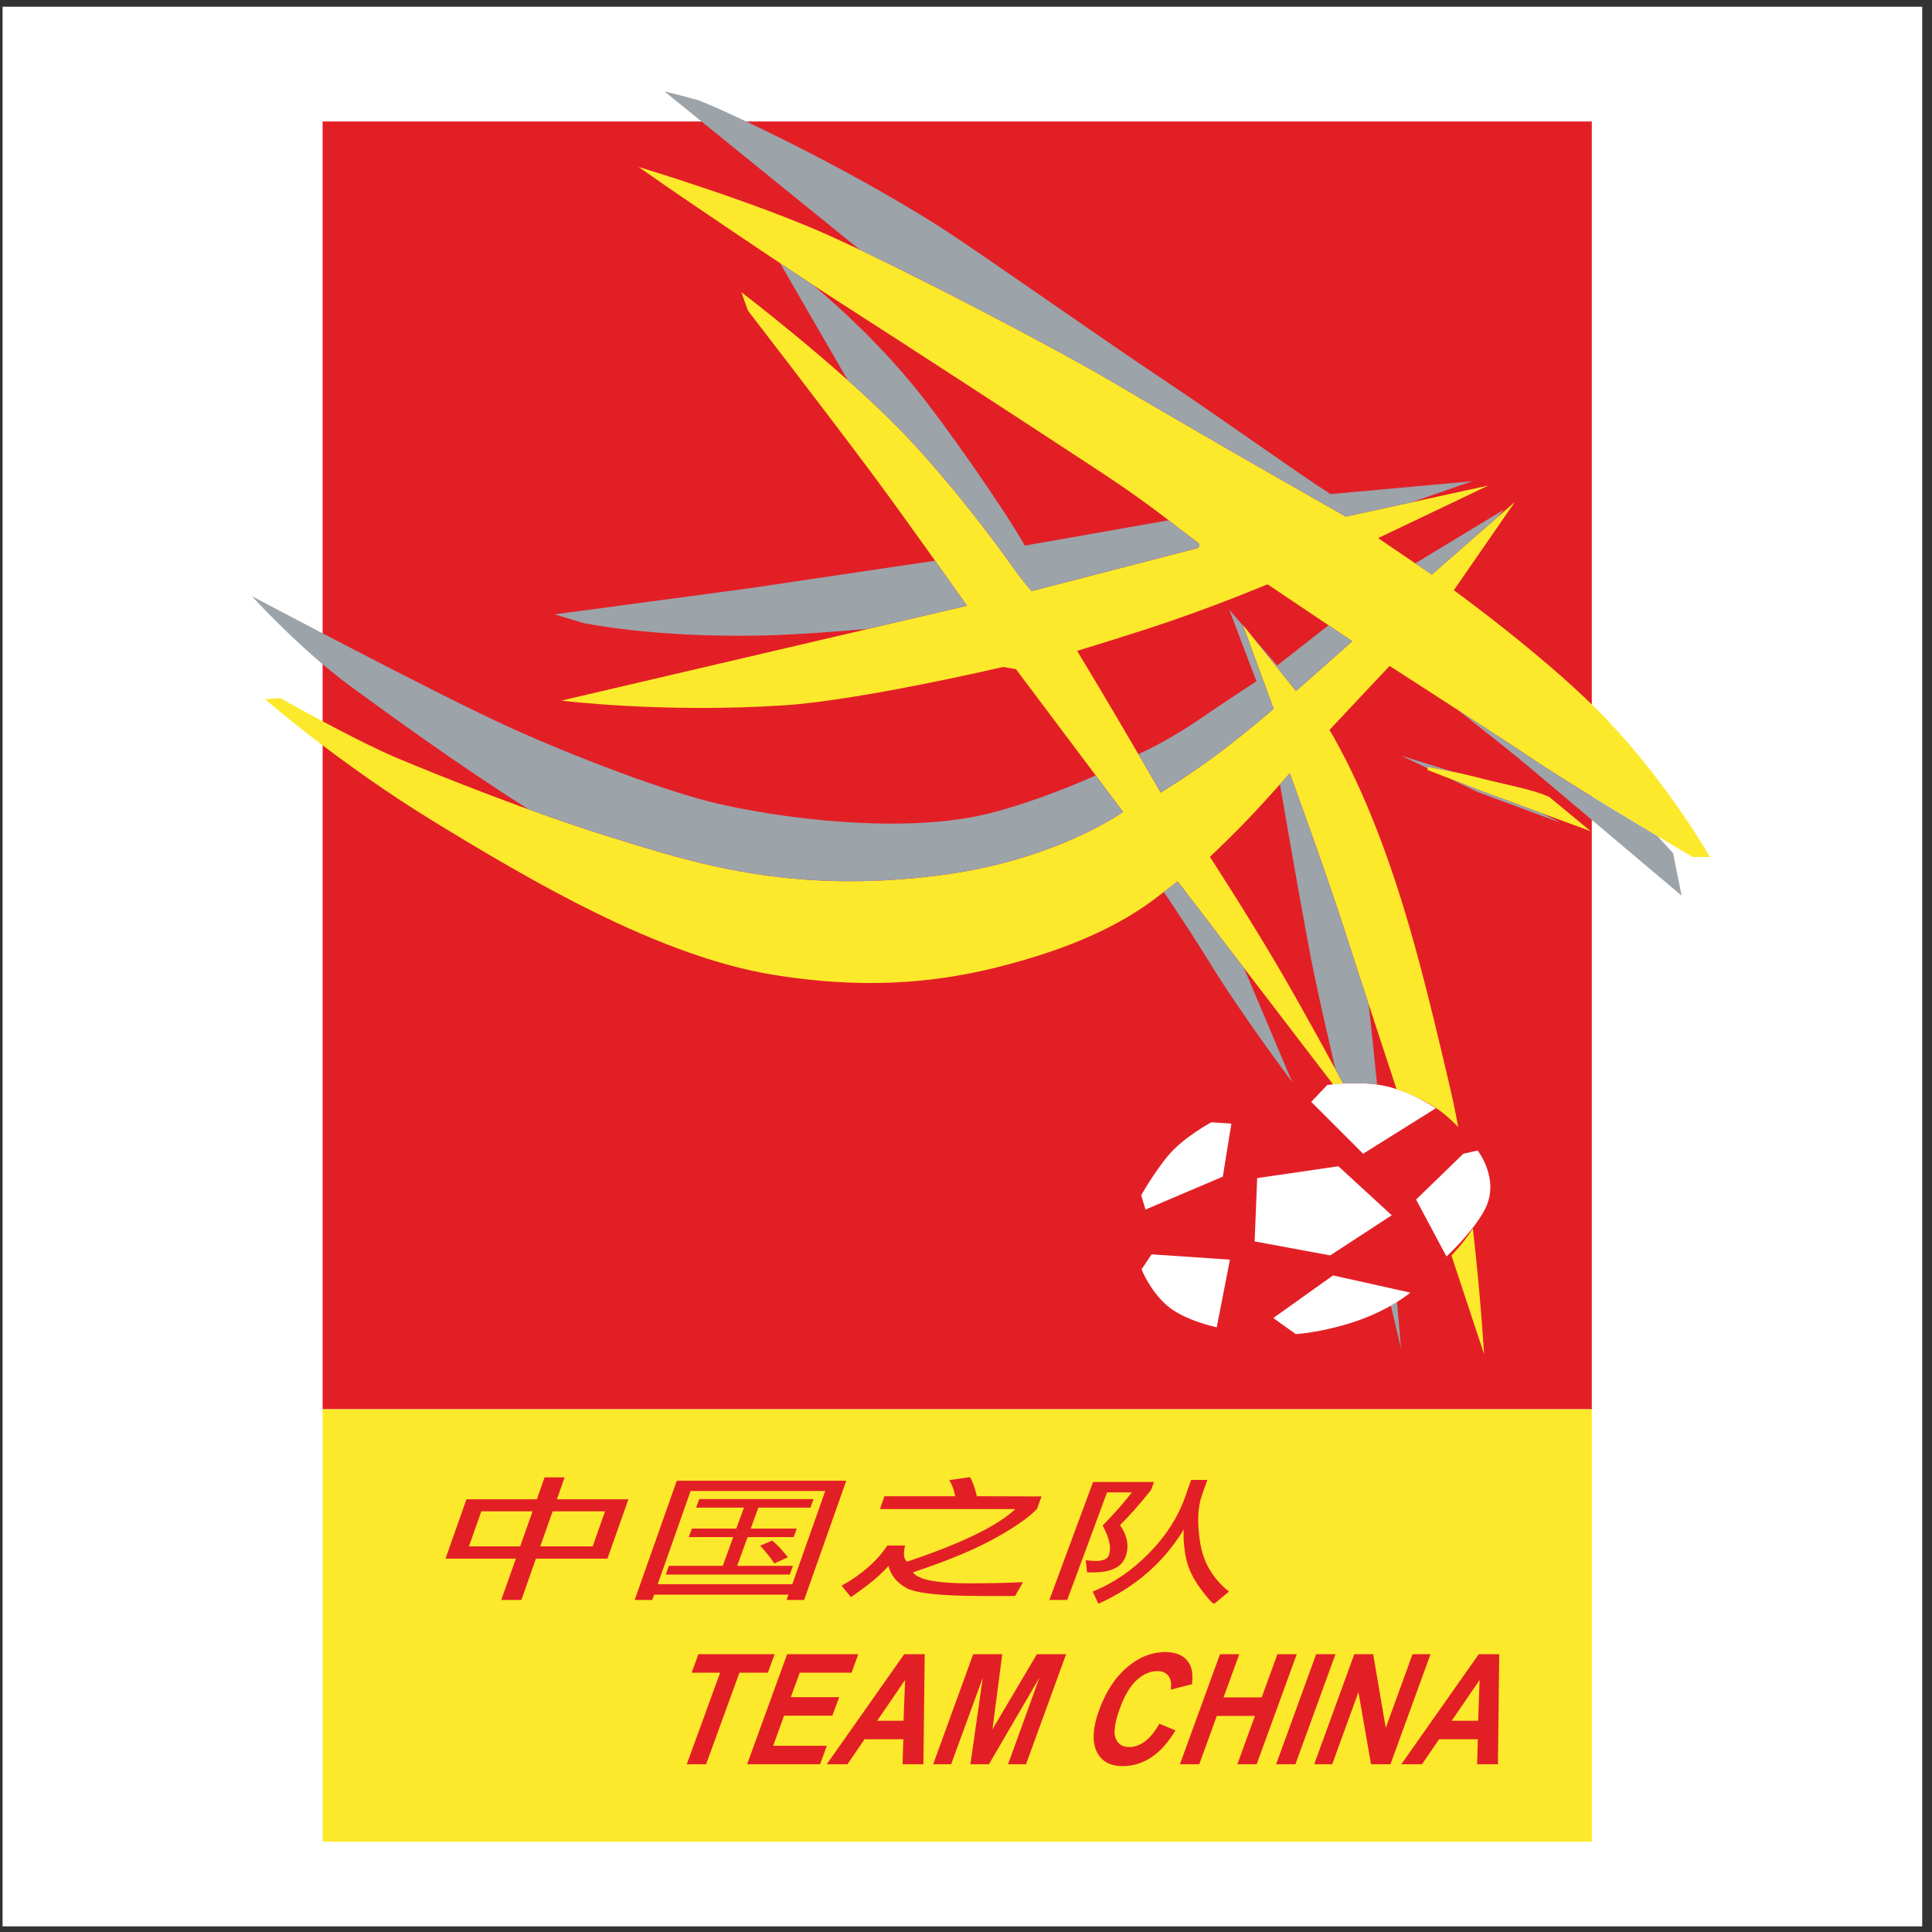 <?xml version="1.0" encoding="UTF-8"?>
<svg xmlns="http://www.w3.org/2000/svg" xmlns:xlink="http://www.w3.org/1999/xlink" width="194pt" height="194pt" viewBox="0 0 194 194" version="1.1">
<rect x="0" y="0" width="194" height="194" fill="#333333" stroke="none"/>
<g id="surface1">
<path style=" stroke:none;fill-rule:evenodd;fill:rgb(100%,100%,100%);fill-opacity:1;" d="M 0.258 0.676 L 193.016 0.676 L 193.016 193.434 L 0.258 193.434 L 0.258 0.676 "/>
<path style=" stroke:none;fill-rule:evenodd;fill:rgb(89%,12.199%,14.899%);fill-opacity:1;" d="M 159.84 141.512 L 32.395 141.512 L 32.395 12.199 L 159.84 12.199 L 159.84 141.512 "/>
<path style=" stroke:none;fill-rule:evenodd;fill:rgb(98.799%,91.399%,16.899%);fill-opacity:1;" d="M 159.84 184.93 L 32.395 184.93 L 32.395 141.512 L 159.84 141.512 L 159.84 184.93 "/>
<path style=" stroke:none;fill-rule:evenodd;fill:rgb(61.2%,63.899%,66.299%);fill-opacity:1;" d="M 140.684 135.402 C 140.684 135.402 140.527 133.574 140.281 130.73 C 140.094 130.848 139.887 130.969 139.66 131.098 C 140.289 133.734 140.684 135.402 140.684 135.402 "/>
<path style=" stroke:none;fill-rule:evenodd;fill:rgb(98.799%,91.399%,16.899%);fill-opacity:1;" d="M 149.023 135.977 C 149.023 135.977 148.684 130.199 147.895 123.348 C 147.359 124.207 146.648 125.117 145.746 126.074 C 147.645 131.812 149.023 135.977 149.023 135.977 "/>
<path style=" stroke:none;fill-rule:evenodd;fill:rgb(98.799%,91.399%,16.899%);fill-opacity:1;" d="M 161.348 72.258 C 155.672 66.285 145.984 59.266 145.984 59.266 L 152.113 50.406 L 143.773 57.699 L 138.383 54.035 L 149.453 48.754 L 135.148 51.879 C 135.148 51.879 123.504 45.316 111.43 38.199 C 105.746 34.852 91.094 27.188 83.324 23.68 C 75.812 20.285 64.133 16.766 64.133 16.766 L 67.008 18.777 C 67.008 18.777 78.242 26.465 84.688 30.602 C 91.32 34.859 101.367 41.383 110.566 47.422 C 115.891 50.914 118.773 53.422 120.27 54.465 C 120.648 54.73 120.27 55.039 120.27 55.039 L 103.594 59.355 C 103.594 59.355 102.672 58.355 101.617 56.84 C 99.891 54.359 94.781 47.598 90.113 42.879 C 83.719 36.41 74.445 29.344 74.445 29.344 L 75.094 31.176 C 75.094 31.176 82.75 41.098 87.492 47.457 C 91 52.16 97.105 60.828 97.105 60.828 L 56.367 70.352 C 56.367 70.352 66.562 71.625 78.797 70.82 C 86.434 70.316 100.719 66.973 100.719 66.973 L 102.012 67.188 L 112.777 81.527 C 112.777 81.527 106.039 86.395 94.395 87.891 C 79.297 89.832 69.594 86.633 61.258 84.047 C 53.383 81.602 44.293 77.973 39.836 76.102 C 36.148 74.555 29.531 70.887 28.156 70.102 L 26.609 70.207 C 26.609 70.207 34.031 76.668 43.574 82.5 C 53.277 88.43 66.145 96.012 77.645 97.883 C 89.125 99.746 97.234 98.156 104.098 96.012 C 110.941 93.875 114.613 91.355 116.746 89.652 C 117.469 89.078 118.258 88.504 118.258 88.504 L 133.852 108.883 C 134.121 108.855 134.473 108.828 134.871 108.805 C 134.48 108.078 131.062 101.727 128.32 97.055 C 125.324 91.949 121.492 86.043 121.492 86.043 C 121.492 86.043 123.852 83.816 125.734 81.816 C 127.457 79.984 129.508 77.648 129.508 77.648 C 129.508 77.648 133.211 87.711 135.223 94.035 C 135.996 96.469 137.996 102.566 140.238 109.379 C 141.098 109.664 141.895 110.012 142.535 110.336 C 143.613 110.84 144.566 111.449 145.355 112.148 C 145.723 112.477 146.078 112.816 146.426 113.164 C 146.188 111.875 145.934 110.625 145.66 109.453 C 143.398 99.75 141.477 91.844 138.598 84.223 C 135.961 77.23 133.496 73.297 133.496 73.297 L 139.535 66.867 C 139.535 66.867 149.938 73.559 154.449 76.57 C 158.977 79.59 169.977 86.059 169.977 86.059 L 171.699 86.059 C 171.699 86.059 167.641 78.871 161.348 72.258 Z M 130.137 69.398 L 124.801 62.742 L 127.891 71.18 C 127.891 71.18 125.422 73.336 122.426 75.598 C 119.57 77.754 116.551 79.59 116.551 79.59 C 116.551 79.59 115.27 77.379 112.902 73.324 C 110.637 69.453 108.156 65.355 108.156 65.355 C 108.156 65.355 114.176 63.539 118.043 62.191 C 123.004 60.469 127.277 58.672 127.277 58.672 L 135.797 64.387 L 130.137 69.398 "/>
<path style=" stroke:none;fill-rule:evenodd;fill:rgb(100%,100%,100%);fill-opacity:1;" d="M 122.176 133.281 L 123.504 126.488 L 115.633 125.953 L 114.629 127.461 C 114.629 127.461 115.453 129.582 117.18 131.09 C 118.906 132.598 122.176 133.281 122.176 133.281 "/>
<path style=" stroke:none;fill-rule:evenodd;fill:rgb(100%,100%,100%);fill-opacity:1;" d="M 141.617 129.797 L 133.855 128.07 L 127.855 132.348 L 130.117 133.965 C 130.117 133.965 132.562 133.824 135.727 132.816 C 139.504 131.613 141.617 129.797 141.617 129.797 "/>
<path style=" stroke:none;fill-rule:evenodd;fill:rgb(100%,100%,100%);fill-opacity:1;" d="M 139.75 122.031 L 134.395 117.109 L 126.238 118.297 L 125.984 124.656 L 133.57 126.059 L 139.75 122.031 "/>
<path style=" stroke:none;fill-rule:evenodd;fill:rgb(100%,100%,100%);fill-opacity:1;" d="M 133.281 108.949 L 131.664 110.641 L 136.875 115.852 L 144.172 111.289 C 144.172 111.289 141.367 109.348 138.348 108.914 C 135.891 108.566 133.281 108.949 133.281 108.949 "/>
<path style=" stroke:none;fill-rule:evenodd;fill:rgb(100%,100%,100%);fill-opacity:1;" d="M 148.375 115.527 L 146.938 115.852 L 142.195 120.453 L 145.246 126.168 C 145.246 126.168 147.902 123.734 149.094 121.457 C 150.676 118.438 148.375 115.527 148.375 115.527 "/>
<path style=" stroke:none;fill-rule:evenodd;fill:rgb(100%,100%,100%);fill-opacity:1;" d="M 114.594 120.02 L 115.023 121.457 L 122.785 118.152 L 123.648 112.832 L 121.637 112.691 C 121.637 112.691 118.977 114.125 117.465 115.852 C 115.957 117.578 114.594 120.02 114.594 120.02 "/>
<path style=" stroke:none;fill-rule:evenodd;fill:rgb(89%,12.199%,14.899%);fill-opacity:1;" d="M 56.695 148.352 L 54.68 148.352 L 53.906 150.547 L 46.84 150.547 L 44.734 156.508 L 51.801 156.508 L 50.332 160.66 L 52.348 160.66 L 53.816 156.508 L 60.996 156.508 L 63.102 150.547 L 55.922 150.547 Z M 52.234 155.277 L 47.09 155.277 L 48.332 151.758 L 53.477 151.758 Z M 60.754 151.758 L 59.512 155.277 L 54.25 155.277 L 55.492 151.758 L 60.754 151.758 "/>
<path style=" stroke:none;fill-rule:evenodd;fill:rgb(89%,12.199%,14.899%);fill-opacity:1;" d="M 78.98 160.66 L 80.746 160.66 L 84.977 148.688 L 67.957 148.688 L 63.73 160.66 L 65.492 160.66 L 65.684 160.125 L 79.172 160.125 Z M 66.043 159.074 L 69.348 149.715 L 82.867 149.715 L 79.559 159.074 L 66.043 159.074 "/>
<path style=" stroke:none;fill-rule:evenodd;fill:rgb(89%,12.199%,14.899%);fill-opacity:1;" d="M 89.102 155.191 C 88.059 156.762 86.527 158.105 84.508 159.227 L 85.445 160.375 C 86.664 159.531 87.586 158.828 88.211 158.258 C 88.84 157.664 89.172 157.32 89.207 157.23 C 89.457 158.191 90.062 158.938 91.031 159.465 C 91.996 159.992 94.508 160.258 98.566 160.258 L 101.93 160.258 L 102.727 158.871 C 101.086 158.949 99.254 158.988 97.23 158.988 C 94.055 158.988 92.199 158.621 91.664 157.883 C 94.926 156.812 97.613 155.703 99.734 154.559 C 101.848 153.398 103.316 152.379 104.137 151.512 L 104.578 150.262 L 98.09 150.242 C 97.895 149.41 97.668 148.773 97.402 148.324 L 95.32 148.621 C 95.617 149.121 95.816 149.664 95.918 150.242 L 88.812 150.242 L 88.355 151.531 L 101.957 151.531 C 100.172 153.219 96.547 154.98 91.082 156.812 C 90.738 156.547 90.676 156.008 90.887 155.191 L 89.102 155.191 "/>
<path style=" stroke:none;fill-rule:evenodd;fill:rgb(89%,12.199%,14.899%);fill-opacity:1;" d="M 113.016 156.328 C 113.402 155.285 113.219 154.223 112.465 153.141 C 113.395 152.23 114.434 151.055 115.578 149.621 L 115.883 148.809 L 109.762 148.809 L 105.371 160.66 L 107.164 160.66 L 111.164 149.855 L 113.66 149.855 C 112.816 150.938 111.836 152.047 110.719 153.184 C 111.406 154.449 111.613 155.438 111.352 156.148 C 111.203 156.543 110.773 156.742 110.062 156.742 C 109.727 156.742 109.383 156.715 109.027 156.664 L 109.156 157.891 C 109.332 157.891 109.531 157.891 109.762 157.891 C 111.547 157.891 112.633 157.371 113.016 156.328 "/>
<path style=" stroke:none;fill-rule:evenodd;fill:rgb(89%,12.199%,14.899%);fill-opacity:1;" d="M 74.02 157.234 L 75.07 154.348 L 79.695 154.348 L 80.008 153.492 L 75.383 153.492 L 76.148 151.387 L 81.379 151.387 L 81.691 150.531 L 70.207 150.531 L 69.898 151.387 L 74.703 151.387 L 73.934 153.492 L 69.477 153.492 L 69.164 154.348 L 73.625 154.348 L 72.574 157.234 L 67.164 157.234 L 66.848 158.105 L 79.305 158.105 L 79.621 157.234 L 74.02 157.234 "/>
<path style=" stroke:none;fill-rule:evenodd;fill:rgb(89%,12.199%,14.899%);fill-opacity:1;" d="M 76.332 155.211 C 76.918 155.848 77.391 156.438 77.75 156.988 L 79.117 156.371 C 78.574 155.672 78.047 155.113 77.539 154.691 L 76.332 155.211 "/>
<path style=" stroke:none;fill-rule:evenodd;fill:rgb(89%,12.199%,14.899%);fill-opacity:1;" d="M 118.863 153.59 C 118.812 154.578 118.902 155.578 119.125 156.594 C 119.359 157.594 119.844 158.582 120.574 159.555 C 121.309 160.543 121.766 161.039 121.938 161.039 L 123.402 159.816 C 121.781 158.508 120.82 156.875 120.516 154.91 C 120.199 152.961 120.258 151.367 120.695 150.125 L 121.234 148.602 L 119.605 148.602 L 119.008 150.305 C 118.293 152.332 117.086 154.219 115.387 155.953 C 113.688 157.688 111.801 158.977 109.723 159.816 L 110.293 161.039 C 113.984 159.383 116.844 156.902 118.863 153.59 "/>
<path style=" stroke:none;fill-rule:evenodd;fill:rgb(89%,12.199%,14.899%);fill-opacity:1;" d="M 77.781 166.105 L 70.129 166.105 L 69.449 167.965 L 72.309 167.965 L 68.961 177.156 L 70.902 177.156 L 74.25 167.965 L 77.105 167.965 L 77.781 166.105 "/>
<path style=" stroke:none;fill-rule:evenodd;fill:rgb(89%,12.199%,14.899%);fill-opacity:1;" d="M 77.637 175.297 L 78.734 172.277 L 83.586 172.277 L 84.262 170.418 L 79.41 170.418 L 80.305 167.965 L 85.508 167.965 L 86.184 166.105 L 79.039 166.105 L 75.02 177.156 L 82.348 177.156 L 83.027 175.297 L 77.637 175.297 "/>
<path style=" stroke:none;fill-rule:evenodd;fill:rgb(89%,12.199%,14.899%);fill-opacity:1;" d="M 83.016 177.156 L 85.098 177.156 L 86.809 174.648 L 90.707 174.648 L 90.629 177.156 L 92.723 177.156 L 92.852 166.105 L 90.797 166.105 Z M 90.73 172.789 L 88.082 172.789 L 90.883 168.691 Z M 90.73 172.789 "/>
<path style=" stroke:none;fill-rule:evenodd;fill:rgb(89%,12.199%,14.899%);fill-opacity:1;" d="M 99.656 173.645 L 100.641 166.105 L 97.723 166.105 L 93.703 177.156 L 95.508 177.156 L 98.688 168.457 L 97.441 177.156 L 99.305 177.156 L 104.375 168.457 L 101.223 177.156 L 103.027 177.156 L 107.051 166.105 L 104.117 166.105 L 99.656 173.645 "/>
<path style=" stroke:none;fill-rule:evenodd;fill:rgb(89%,12.199%,14.899%);fill-opacity:1;" d="M 114.961 174.867 C 114.449 175.242 113.934 175.43 113.414 175.43 C 112.711 175.43 112.242 175.133 112.02 174.539 C 111.797 173.945 111.941 172.949 112.449 171.551 C 112.93 170.23 113.5 169.277 114.156 168.688 C 114.812 168.098 115.496 167.801 116.207 167.801 C 116.723 167.801 117.098 167.969 117.34 168.301 C 117.578 168.637 117.652 169.086 117.559 169.664 L 119.691 169.121 C 119.797 168.238 119.711 167.559 119.445 167.09 C 119 166.289 118.188 165.891 117.004 165.891 C 115.652 165.891 114.379 166.398 113.176 167.418 C 111.973 168.438 111.039 169.871 110.367 171.715 C 109.734 173.457 109.648 174.832 110.105 175.84 C 110.57 176.844 111.441 177.344 112.723 177.344 C 113.762 177.344 114.719 177.051 115.609 176.461 C 116.496 175.875 117.305 174.973 118.035 173.758 L 116.418 173.086 C 115.961 173.895 115.473 174.488 114.961 174.867 "/>
<path style=" stroke:none;fill-rule:evenodd;fill:rgb(89%,12.199%,14.899%);fill-opacity:1;" d="M 128.27 166.105 L 126.691 170.445 L 122.863 170.445 L 124.441 166.105 L 122.504 166.105 L 118.48 177.156 L 120.422 177.156 L 122.184 172.305 L 126.012 172.305 L 124.246 177.156 L 126.188 177.156 L 130.211 166.105 L 128.27 166.105 "/>
<path style=" stroke:none;fill-rule:evenodd;fill:rgb(89%,12.199%,14.899%);fill-opacity:1;" d="M 132.16 166.105 L 128.141 177.156 L 130.078 177.156 L 134.102 166.105 L 132.16 166.105 "/>
<path style=" stroke:none;fill-rule:evenodd;fill:rgb(89%,12.199%,14.899%);fill-opacity:1;" d="M 141.84 166.105 L 139.148 173.504 L 137.887 166.105 L 135.988 166.105 L 131.965 177.156 L 133.773 177.156 L 136.406 169.914 L 137.672 177.156 L 139.621 177.156 L 143.645 166.105 L 141.84 166.105 "/>
<path style=" stroke:none;fill-rule:evenodd;fill:rgb(89%,12.199%,14.899%);fill-opacity:1;" d="M 148.488 166.105 L 140.711 177.156 L 142.789 177.156 L 144.504 174.648 L 148.398 174.648 L 148.324 177.156 L 150.414 177.156 L 150.543 166.105 Z M 148.426 172.789 L 145.773 172.789 L 148.574 168.691 Z M 148.426 172.789 "/>
<path style=" stroke:none;fill-rule:evenodd;fill:rgb(98.799%,91.399%,16.899%);fill-opacity:1;" d="M 159.734 83.469 L 155.562 80.02 C 153.871 79.246 151.105 78.781 148.625 78.133 C 146.027 77.453 143.309 77 143.309 77 L 143.363 77.324 L 148.914 79.48 L 159.734 83.469 "/>
<path style=" stroke:none;fill-rule:evenodd;fill:rgb(61.2%,63.899%,66.299%);fill-opacity:1;" d="M 148.914 79.48 L 145.477 78.145 L 148.535 79.59 L 156.68 82.605 L 154.922 81.695 L 148.914 79.48 "/>
<path style=" stroke:none;fill-rule:evenodd;fill:rgb(61.2%,63.899%,66.299%);fill-opacity:1;" d="M 145.965 77.512 L 140.684 75.887 L 143.328 77.133 L 143.309 77 C 143.309 77 144.453 77.191 145.965 77.512 "/>
<path style=" stroke:none;fill-rule:evenodd;fill:rgb(61.2%,63.899%,66.299%);fill-opacity:1;" d="M 90.113 42.879 C 94.781 47.598 99.891 54.359 101.617 56.84 C 102.672 58.355 103.594 59.355 103.594 59.355 L 120.27 55.039 C 120.27 55.039 120.648 54.73 120.27 54.465 C 119.605 54 118.66 53.246 117.352 52.242 L 102.91 54.789 C 100.621 50.781 94.789 42.496 91.984 39.047 C 88.348 34.57 84.402 30.941 81.617 28.602 C 80.551 27.902 79.441 27.164 78.328 26.422 L 85.125 38.176 C 86.84 39.707 88.562 41.312 90.113 42.879 "/>
<path style=" stroke:none;fill-rule:evenodd;fill:rgb(61.2%,63.899%,66.299%);fill-opacity:1;" d="M 116.859 89.562 C 118.395 91.836 120.086 94.406 121.422 96.586 C 124.582 101.762 129.758 108.664 129.758 108.664 L 124.91 97.199 L 118.258 88.504 C 118.258 88.504 117.547 89.02 116.859 89.562 "/>
<path style=" stroke:none;fill-rule:evenodd;fill:rgb(61.2%,63.899%,66.299%);fill-opacity:1;" d="M 94.395 87.891 C 106.039 86.395 112.777 81.527 112.777 81.527 L 110.023 77.859 C 108.516 78.539 104.086 80.445 99.496 81.637 C 91.734 83.648 80.16 82.5 72.398 80.773 C 67.031 79.582 57.445 75.887 51.121 73.012 C 43.828 69.695 25.281 59.855 25.281 59.855 C 25.281 59.855 30.176 65.242 35.199 68.914 C 38.668 71.449 46.047 76.848 53.094 81.277 C 55.801 82.258 58.598 83.219 61.258 84.047 C 69.594 86.633 79.297 89.832 94.395 87.891 "/>
<path style=" stroke:none;fill-rule:evenodd;fill:rgb(61.2%,63.899%,66.299%);fill-opacity:1;" d="M 93.898 56.301 L 75.273 59.066 L 55.684 61.691 L 58.562 62.555 C 58.562 62.555 65.605 64.062 76.566 63.812 C 79.723 63.738 83.566 63.465 87.211 63.141 L 97.105 60.828 C 97.105 60.828 95.723 58.863 93.898 56.301 "/>
<path style=" stroke:none;fill-rule:evenodd;fill:rgb(61.2%,63.899%,66.299%);fill-opacity:1;" d="M 129.508 77.648 C 129.508 77.648 129.113 78.098 128.527 78.754 C 129.547 84.723 131.16 94.004 132.059 98.312 C 132.43 100.09 133.18 103.41 134.094 107.359 C 134.152 107.469 134.203 107.566 134.258 107.664 C 134.57 108.242 134.789 108.652 134.871 108.805 C 135.816 108.75 137.059 108.738 138.277 108.906 C 137.965 105.723 137.668 102.875 137.422 100.805 C 136.43 97.781 135.645 95.363 135.223 94.035 C 133.211 87.711 129.508 77.648 129.508 77.648 "/>
<path style=" stroke:none;fill-rule:evenodd;fill:rgb(61.2%,63.899%,66.299%);fill-opacity:1;" d="M 146.367 71.281 C 149.324 73.602 152.328 75.984 153.91 77.324 C 157.648 80.484 168.859 89.938 168.859 89.938 L 167.996 85.66 L 166.438 83.961 C 162.82 81.801 157.328 78.488 154.449 76.57 C 152.441 75.23 149.27 73.164 146.367 71.281 "/>
<path style=" stroke:none;fill-rule:evenodd;fill:rgb(61.2%,63.899%,66.299%);fill-opacity:1;" d="M 135.148 51.879 L 141.746 50.438 L 147.836 48.32 L 133.605 49.613 C 130.441 47.602 122.57 41.961 117.395 38.508 C 109.355 33.148 98.707 25.57 94.68 22.98 C 84.375 16.359 71.352 10.438 70.043 10.043 C 68.965 9.723 66.719 9.18 66.719 9.18 L 86.336 25.082 C 94.43 28.938 106.418 35.246 111.43 38.199 C 123.504 45.316 135.148 51.879 135.148 51.879 "/>
<path style=" stroke:none;fill-rule:evenodd;fill:rgb(61.2%,63.899%,66.299%);fill-opacity:1;" d="M 150.312 51.98 L 151.035 51.16 L 142.109 56.57 L 143.773 57.699 L 150.312 51.98 "/>
<path style=" stroke:none;fill-rule:evenodd;fill:rgb(61.2%,63.899%,66.299%);fill-opacity:1;" d="M 128.246 66.828 L 125.609 63.758 L 130.137 69.398 L 135.797 64.387 L 133.41 62.785 L 128.246 66.828 "/>
<path style=" stroke:none;fill-rule:evenodd;fill:rgb(61.2%,63.899%,66.299%);fill-opacity:1;" d="M 126.164 68.41 C 126.164 68.41 123.504 70.137 120.344 72.289 C 117.594 74.168 115.238 75.309 114.305 75.73 C 115.77 78.242 116.551 79.59 116.551 79.59 C 116.551 79.59 119.57 77.754 122.426 75.598 C 125.422 73.336 127.891 71.18 127.891 71.18 L 124.844 62.859 L 123.434 61.223 L 126.164 68.41 "/>
</g>
</svg>
